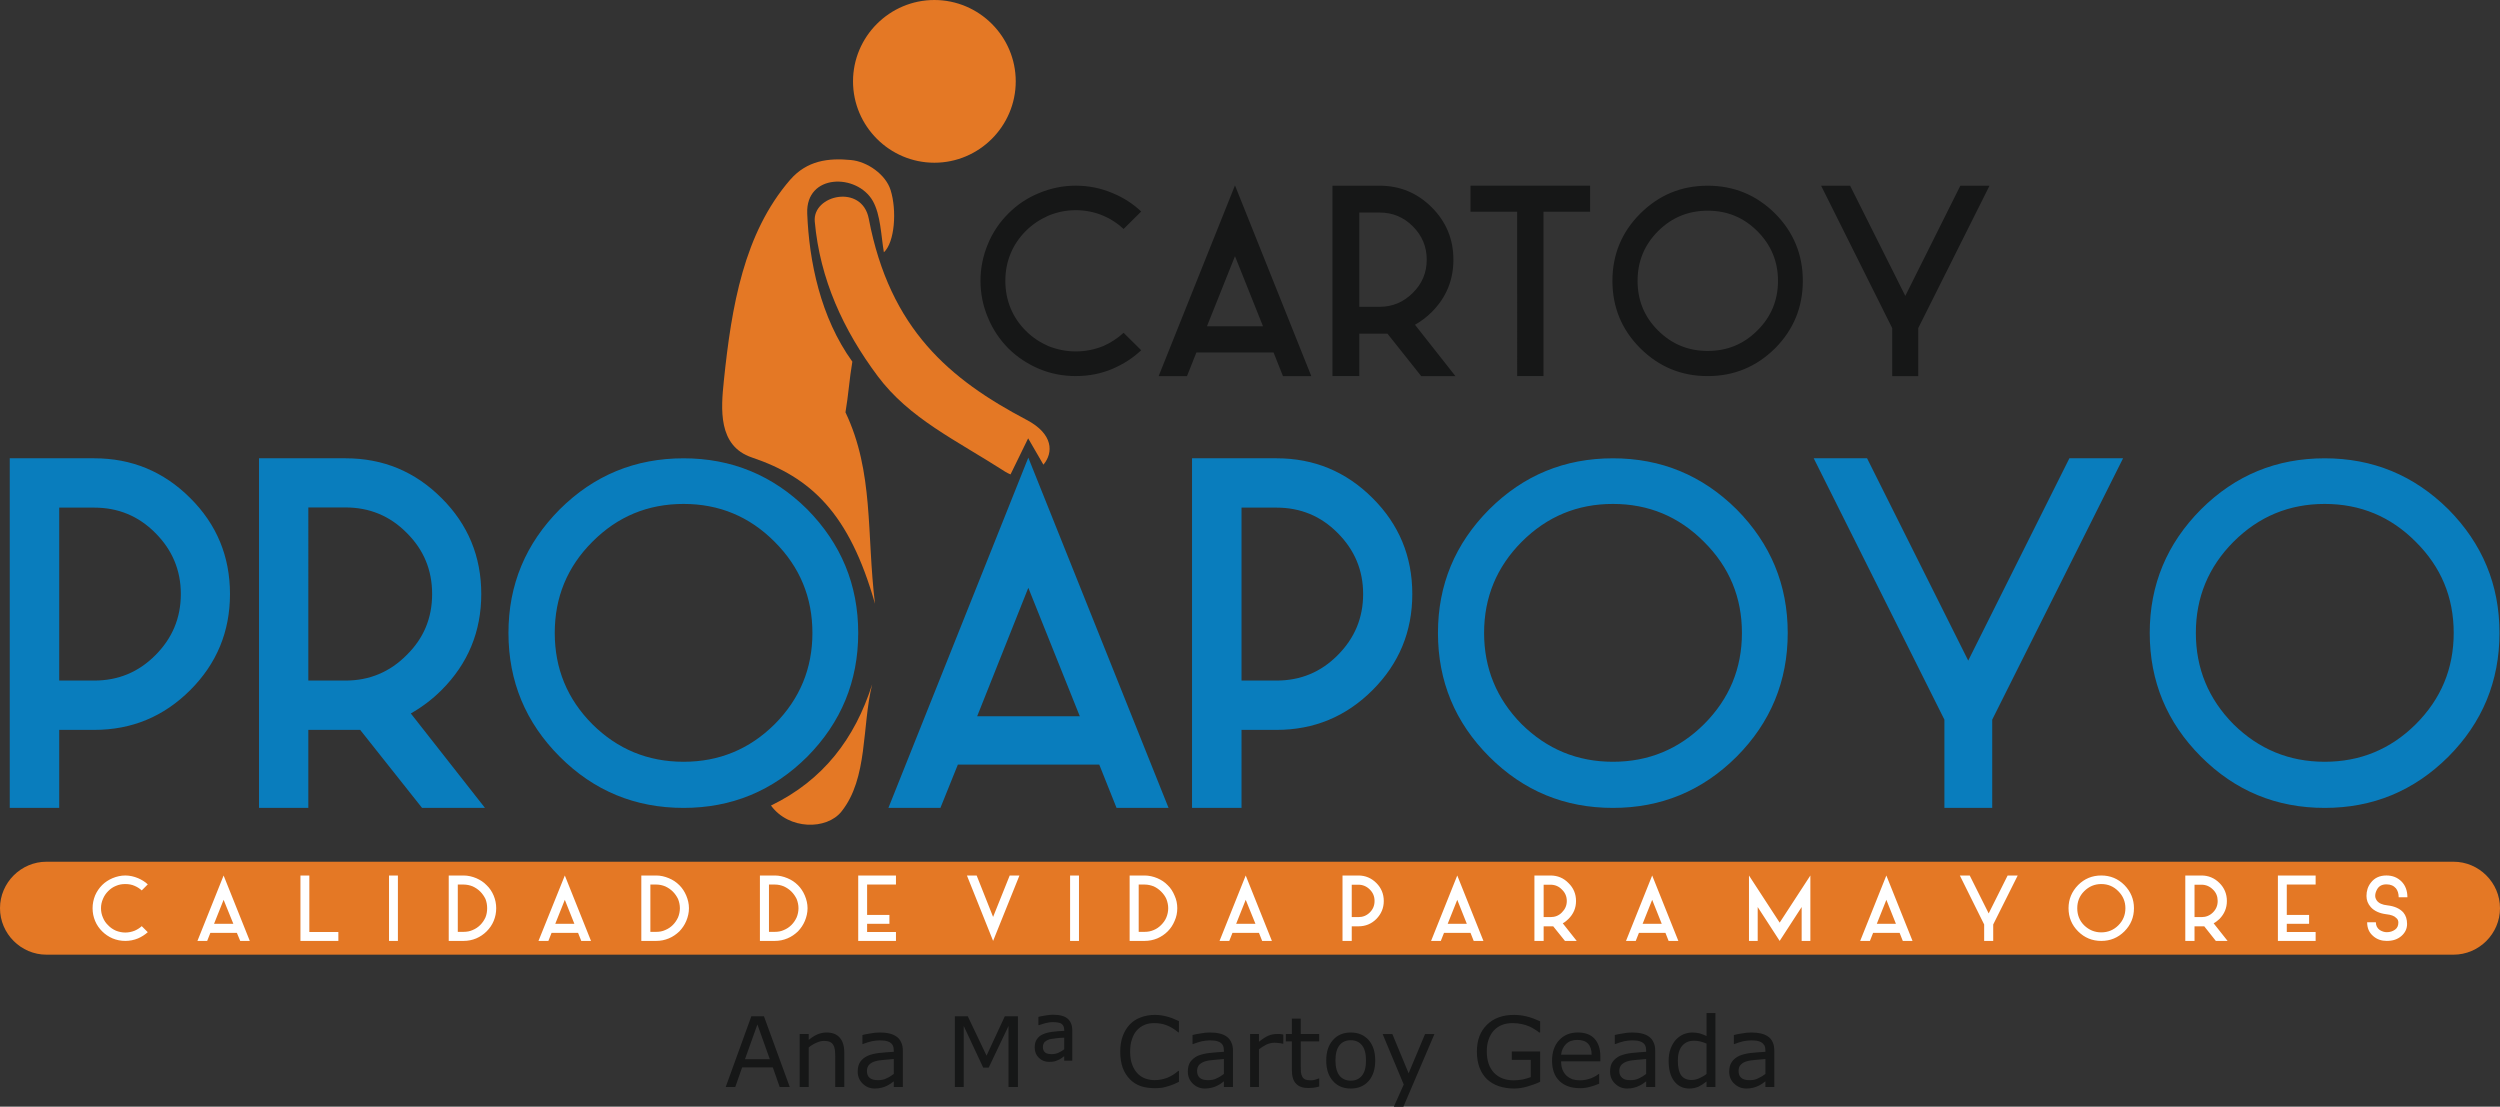 <?xml version="1.0" encoding="utf-8"?>
<!-- Generator: Adobe Illustrator 15.0.0, SVG Export Plug-In . SVG Version: 6.00 Build 0)  -->
<!DOCTYPE svg PUBLIC "-//W3C//DTD SVG 1.1//EN" "http://www.w3.org/Graphics/SVG/1.1/DTD/svg11.dtd">
<svg version="1.1" id="Layer_1" xmlns="http://www.w3.org/2000/svg" xmlns:xlink="http://www.w3.org/1999/xlink" x="0px" y="0px"
	 width="294.352px" height="130.298px" viewBox="0 0 294.352 130.298" enable-background="new 0 0 294.352 130.298"
	 xml:space="preserve">
<rect x="0" y="0" width="294.352" height="130.298" fill="#333333" stroke="none"/>
<g>
	<path fill-rule="evenodd" clip-rule="evenodd" fill="#E47825" d="M5.471,101.461h283.41c3.002,0,5.471,2.47,5.471,5.472l0,0
		c0,3.002-2.469,5.471-5.471,5.471H5.471c-3.002,0-5.471-2.469-5.471-5.471l0,0C0,103.931,2.469,101.461,5.471,101.461
		L5.471,101.461z"/>
	<path fill-rule="evenodd" clip-rule="evenodd" fill="#E47825" d="M110.014,19.159c5.274,0,9.58-4.306,9.58-9.58
		c0-5.273-4.306-9.579-9.58-9.579c-5.273,0-9.579,4.306-9.579,9.579C100.435,14.853,104.74,19.159,110.014,19.159L110.014,19.159z"
		/>
	<path fill-rule="evenodd" clip-rule="evenodd" fill="#E47825" d="M120.877,49.437c3.16,1.659,3.16,3.872,1.975,5.274l-1.797-3.101
		l-2.074,4.247c-0.197-0.079-0.395-0.178-0.592-0.296c-5.906-3.792-11.318-6.281-15.051-11.278
		c-4.068-5.451-6.794-11.417-7.407-18.191c-0.296-3.14,5.57-4.483,6.36-0.336C104.78,38.792,111.851,44.677,120.877,49.437
		L120.877,49.437z"/>
	<path fill-rule="evenodd" clip-rule="evenodd" fill="#E47825" d="M104.069,29.706c1.284-1.185,1.541-4.938,0.79-7.328
		c-0.573-1.837-2.745-3.358-4.661-3.536c-2.647-0.257-5.175,0.04-7.17,2.331c-5.431,6.281-6.893,14.853-7.802,23.662
		c-0.335,3.279-0.73,7.664,3.299,9.026c6.952,2.351,11.475,6.538,14.497,17.223c-1.007-8.295-0.119-15.485-3.476-22.536
		c0.355-2.074,0.454-3.891,0.81-5.965c-3.772-5.234-5.096-11.851-5.313-17.459c-0.178-4.701,5.866-4.721,7.723-1.462
		C103.693,25.301,103.733,27.731,104.069,29.706L104.069,29.706z"/>
	<path fill-rule="evenodd" clip-rule="evenodd" fill="#E47825" d="M102.686,80.584c-2.034,6.4-5.787,11.298-11.91,14.261
		c2.113,2.884,6.558,2.884,8.295,0.711C102.212,91.625,101.462,85.583,102.686,80.584L102.686,80.584z"/>
	<path fill="#161717" d="M132.293,26.96c-0.691-0.652-1.501-1.185-2.39-1.561c-1.027-0.434-2.113-0.652-3.239-0.652
		s-2.192,0.218-3.239,0.652c-0.988,0.435-1.876,1.027-2.647,1.797c-0.771,0.771-1.363,1.64-1.777,2.627
		c-0.435,1.047-0.632,2.114-0.632,3.239c0,1.126,0.197,2.212,0.632,3.259c0.415,0.987,1.007,1.856,1.777,2.626
		c0.771,0.771,1.659,1.363,2.647,1.798c1.046,0.415,2.113,0.632,3.239,0.632s2.212-0.217,3.239-0.632
		c0.889-0.395,1.679-0.909,2.39-1.561l2.074,2.054c-0.987,0.928-2.113,1.639-3.338,2.172c-1.383,0.593-2.844,0.869-4.365,0.869
		s-2.963-0.276-4.365-0.869c-1.343-0.573-2.528-1.363-3.575-2.39c-1.027-1.047-1.837-2.251-2.39-3.595
		c-0.592-1.383-0.889-2.844-0.889-4.365c0-1.521,0.296-2.962,0.889-4.365c0.553-1.343,1.363-2.528,2.39-3.555
		c1.047-1.047,2.232-1.837,3.575-2.39c1.402-0.592,2.844-0.889,4.365-0.889s2.982,0.296,4.365,0.889
		c1.244,0.514,2.351,1.225,3.338,2.153L132.293,26.96z M148.707,38.417l-3.299-8.256l-3.299,8.256H148.707z M149.95,41.498h-9.085
		l-1.106,2.785h-3.338l8.987-22.457l8.986,22.457h-3.338L149.95,41.498z M162.434,36.125c1.521,0,2.824-0.553,3.91-1.639
		c1.087-1.067,1.64-2.371,1.64-3.911s-0.553-2.844-1.64-3.93c-1.086-1.086-2.39-1.62-3.91-1.62h-2.39v11.1H162.434z M167.332,44.282
		l-3.971-4.997h-3.317v4.997h-3.16V21.865h5.55c2.39,0,4.443,0.849,6.143,2.548c1.698,1.699,2.548,3.753,2.548,6.162
		c0,2.41-0.85,4.464-2.548,6.163c-0.593,0.593-1.244,1.086-1.975,1.501l4.76,6.044H167.332z M187.222,24.926h-5.491v19.356h-3.101
		V24.926h-5.491v-3.062h14.083V24.926z M201.067,24.808c-2.272,0-4.228,0.79-5.847,2.41c-1.62,1.62-2.41,3.575-2.41,5.846
		c0,2.291,0.79,4.247,2.41,5.847c1.619,1.619,3.574,2.409,5.847,2.409c2.291,0,4.226-0.79,5.846-2.409
		c1.62-1.6,2.43-3.556,2.43-5.847c0-2.271-0.81-4.227-2.43-5.846S203.358,24.808,201.067,24.808L201.067,24.808z M201.067,44.282
		c-3.102,0-5.729-1.086-7.94-3.278c-2.192-2.192-3.279-4.839-3.279-7.94c0-3.081,1.087-5.728,3.279-7.92
		c2.212-2.192,4.839-3.279,7.94-3.279c3.081,0,5.728,1.086,7.939,3.279c2.173,2.192,3.259,4.839,3.259,7.92
		c0,3.101-1.086,5.748-3.259,7.94C206.795,43.196,204.148,44.282,201.067,44.282L201.067,44.282z M234.249,21.865l-8.395,16.769
		v5.649h-3.062v-5.649l-8.374-16.769h3.416l6.499,12.977l6.479-12.977H234.249z"/>
	<path fill="#097DBD" d="M6.972,80.13H11.1c2.805,0,5.214-0.987,7.189-2.982c1.995-1.994,3.002-4.385,3.002-7.209
		c0-2.805-1.007-5.194-3.002-7.189c-1.975-1.995-4.385-2.982-7.189-2.982H6.972V80.13z M6.972,95.122H1.146V53.96H11.1
		c4.405,0,8.177,1.56,11.298,4.681c3.121,3.101,4.681,6.874,4.681,11.298c0,4.425-1.56,8.197-4.681,11.317
		c-3.121,3.121-6.893,4.681-11.298,4.681H6.972V95.122z M40.688,80.13c2.805,0,5.214-1.007,7.189-3.002
		c2.014-1.975,3.002-4.365,3.002-7.189s-0.988-5.214-3.002-7.209c-1.976-1.995-4.385-2.982-7.189-2.982h-4.385V80.13H40.688z
		 M49.694,95.122l-7.288-9.185h-6.103v9.185h-5.807V53.96h10.191c4.424,0,8.177,1.56,11.297,4.681
		c3.121,3.101,4.681,6.874,4.681,11.298c0,4.425-1.561,8.197-4.681,11.317c-1.086,1.086-2.291,1.995-3.614,2.746l8.73,11.119H49.694
		z M80.486,59.333c-4.207,0-7.782,1.481-10.745,4.464c-2.962,2.963-4.424,6.538-4.424,10.725c0,4.188,1.462,7.763,4.424,10.745
		c2.963,2.942,6.538,4.424,10.745,4.424c4.188,0,7.762-1.481,10.725-4.424c2.962-2.982,4.444-6.558,4.444-10.745
		c0-4.187-1.481-7.762-4.444-10.725C88.248,60.814,84.673,59.333,80.486,59.333L80.486,59.333z M80.486,95.122
		c-5.688,0-10.547-1.995-14.576-6.024c-4.029-4.028-6.044-8.888-6.044-14.576c0-5.668,2.015-10.507,6.044-14.556
		c4.029-4.01,8.888-6.004,14.576-6.004c5.649,0,10.508,1.995,14.557,6.004c3.99,4.049,6.004,8.888,6.004,14.556
		c0,5.688-2.015,10.548-6.004,14.576C90.994,93.126,86.135,95.122,80.486,95.122L80.486,95.122z M127.138,84.337l-6.063-15.129
		l-6.024,15.129H127.138z M129.429,90.026h-16.65l-2.054,5.096h-6.123l16.472-41.24l16.512,41.24h-6.123L129.429,90.026z
		 M146.178,80.13h4.128c2.805,0,5.214-0.987,7.188-2.982c1.995-1.994,3.003-4.385,3.003-7.209c0-2.805-1.008-5.194-3.003-7.189
		c-1.975-1.995-4.384-2.982-7.188-2.982h-4.128V80.13z M146.178,95.122h-5.827V53.96h9.955c4.404,0,8.177,1.56,11.297,4.681
		c3.121,3.101,4.682,6.874,4.682,11.298c0,4.425-1.561,8.197-4.682,11.317c-3.12,3.121-6.893,4.681-11.297,4.681h-4.128V95.122z
		 M189.907,59.333c-4.187,0-7.762,1.481-10.744,4.464c-2.943,2.963-4.425,6.538-4.425,10.725c0,4.188,1.481,7.763,4.425,10.745
		c2.982,2.942,6.558,4.424,10.744,4.424c4.188,0,7.763-1.481,10.726-4.424c2.981-2.982,4.463-6.558,4.463-10.745
		c0-4.187-1.481-7.762-4.463-10.725C197.67,60.814,194.095,59.333,189.907,59.333L189.907,59.333z M189.907,95.122
		c-5.688,0-10.527-1.995-14.557-6.024c-4.029-4.028-6.044-8.888-6.044-14.576c0-5.668,2.015-10.507,6.044-14.556
		c4.029-4.01,8.869-6.004,14.557-6.004c5.669,0,10.508,1.995,14.557,6.004c4.01,4.049,6.024,8.888,6.024,14.556
		c0,5.688-2.015,10.548-6.024,14.576C200.415,93.126,195.576,95.122,189.907,95.122L189.907,95.122z M249.971,53.96l-15.406,30.772
		v10.389h-5.629V84.733L213.549,53.96h6.281l11.91,23.819l11.91-23.819H249.971z M273.712,59.333c-4.188,0-7.763,1.481-10.745,4.464
		c-2.943,2.963-4.425,6.538-4.425,10.725c0,4.188,1.481,7.763,4.425,10.745c2.982,2.942,6.558,4.424,10.745,4.424
		s7.763-1.481,10.725-4.424c2.982-2.982,4.464-6.558,4.464-10.745c0-4.187-1.481-7.762-4.464-10.725
		C281.475,60.814,277.899,59.333,273.712,59.333L273.712,59.333z M273.712,95.122c-5.688,0-10.527-1.995-14.558-6.024
		c-4.028-4.028-6.043-8.888-6.043-14.576c0-5.668,2.015-10.507,6.043-14.556c4.03-4.01,8.869-6.004,14.558-6.004
		c5.669,0,10.507,1.995,14.557,6.004c4.009,4.049,6.023,8.888,6.023,14.556c0,5.688-2.015,10.548-6.023,14.576
		C284.219,93.126,279.381,95.122,273.712,95.122L273.712,95.122z"/>
	<path fill="#FFFFFF" d="M16.689,104.839c-0.237-0.217-0.513-0.396-0.829-0.533c-0.355-0.158-0.711-0.217-1.106-0.217
		s-0.75,0.059-1.106,0.217c-0.355,0.138-0.652,0.355-0.908,0.612c-0.277,0.276-0.474,0.573-0.612,0.908
		c-0.158,0.356-0.237,0.73-0.237,1.106c0,0.395,0.079,0.771,0.237,1.126c0.138,0.336,0.335,0.632,0.612,0.889
		c0.256,0.276,0.553,0.474,0.908,0.632c0.355,0.138,0.711,0.218,1.106,0.218s0.751-0.08,1.106-0.218
		c0.316-0.139,0.592-0.315,0.829-0.533l0.711,0.711c-0.336,0.296-0.731,0.553-1.146,0.73c-0.474,0.198-0.988,0.297-1.501,0.297
		c-0.513,0-1.027-0.099-1.501-0.297c-0.454-0.197-0.869-0.474-1.224-0.829c-0.356-0.355-0.632-0.751-0.83-1.225
		c-0.197-0.475-0.296-0.968-0.296-1.501c0-0.514,0.099-1.008,0.296-1.501c0.198-0.454,0.474-0.869,0.83-1.225
		c0.355-0.356,0.77-0.612,1.224-0.81c0.474-0.197,0.988-0.316,1.501-0.316c0.514,0,1.027,0.119,1.501,0.316
		c0.415,0.177,0.81,0.414,1.146,0.73L16.689,104.839z M27.474,108.77l-1.146-2.825l-1.126,2.825H27.474z M27.889,109.836h-3.121
		l-0.375,0.948h-1.146l3.081-7.703l3.082,7.703h-1.126L27.889,109.836z M39.838,110.785h-4.463v-7.703h1.047v6.655h3.417V110.785z
		 M46.85,110.785h-1.047v-7.703h1.047V110.785z M53.901,109.717h0.671c0.375,0,0.751-0.059,1.086-0.217
		c0.336-0.138,0.632-0.336,0.889-0.593c0.257-0.257,0.455-0.553,0.612-0.889c0.138-0.335,0.198-0.711,0.198-1.086
		c0-0.376-0.06-0.73-0.198-1.087c-0.158-0.315-0.355-0.612-0.612-0.868c-0.256-0.257-0.553-0.455-0.889-0.613
		c-0.335-0.138-0.711-0.217-1.086-0.217h-0.671V109.717z M52.834,110.785v-7.703h1.738c0.533,0,1.027,0.119,1.501,0.316
		c0.454,0.197,0.869,0.453,1.224,0.829c0.355,0.336,0.632,0.751,0.83,1.225c0.197,0.474,0.296,0.968,0.296,1.481
		c0,0.533-0.099,1.026-0.296,1.501c-0.198,0.474-0.475,0.869-0.83,1.225s-0.77,0.632-1.224,0.829
		c-0.474,0.198-0.968,0.297-1.501,0.297H52.834z M67.628,108.77l-1.126-2.825l-1.125,2.825H67.628z M68.063,109.836h-3.121
		l-0.375,0.948h-1.165l3.101-7.703l3.082,7.703h-1.146L68.063,109.836z M76.575,109.717h0.691c0.375,0,0.73-0.059,1.066-0.217
		c0.336-0.138,0.632-0.336,0.889-0.593c0.256-0.257,0.454-0.553,0.612-0.889c0.139-0.335,0.217-0.711,0.217-1.086
		c0-0.376-0.079-0.73-0.217-1.087c-0.158-0.315-0.355-0.612-0.612-0.868c-0.257-0.257-0.553-0.455-0.889-0.613
		c-0.336-0.138-0.691-0.217-1.066-0.217h-0.691V109.717z M75.509,110.785v-7.703h1.758c0.514,0,1.007,0.119,1.481,0.316
		s0.869,0.453,1.244,0.829c0.336,0.336,0.612,0.751,0.81,1.225c0.198,0.474,0.316,0.968,0.316,1.481
		c0,0.533-0.119,1.026-0.316,1.501c-0.197,0.474-0.474,0.869-0.81,1.225c-0.375,0.355-0.77,0.632-1.244,0.829
		c-0.474,0.198-0.968,0.297-1.481,0.297H75.509z M90.539,109.717h0.691c0.375,0,0.731-0.059,1.066-0.217
		c0.336-0.138,0.632-0.336,0.889-0.593s0.454-0.553,0.612-0.889c0.138-0.335,0.217-0.711,0.217-1.086
		c0-0.376-0.079-0.73-0.217-1.087c-0.158-0.315-0.355-0.612-0.612-0.868c-0.257-0.257-0.553-0.455-0.889-0.613
		c-0.335-0.138-0.691-0.217-1.066-0.217h-0.691V109.717z M89.473,110.785v-7.703h1.757c0.514,0,1.007,0.119,1.481,0.316
		s0.869,0.453,1.245,0.829c0.335,0.336,0.612,0.751,0.81,1.225c0.197,0.474,0.316,0.968,0.316,1.481
		c0,0.533-0.119,1.026-0.316,1.501c-0.198,0.474-0.474,0.869-0.81,1.225c-0.375,0.355-0.771,0.632-1.245,0.829
		c-0.474,0.198-0.968,0.297-1.481,0.297H89.473z M102.094,104.148v3.575h2.627v1.047h-2.627v0.967h3.397v1.048h-4.444v-7.703h4.444
		v1.066H102.094z M113.846,103.082h1.146l1.936,4.878l1.956-4.878h1.146l-3.101,7.703L113.846,103.082z M127.04,110.785h-1.047
		v-7.703h1.047V110.785z M134.071,109.717h0.691c0.375,0,0.73-0.059,1.086-0.217c0.335-0.138,0.612-0.336,0.869-0.593
		c0.256-0.257,0.474-0.553,0.612-0.889c0.139-0.335,0.217-0.711,0.217-1.086c0-0.376-0.079-0.73-0.217-1.087
		c-0.138-0.315-0.355-0.612-0.612-0.868c-0.257-0.257-0.534-0.455-0.869-0.613c-0.356-0.138-0.711-0.217-1.086-0.217h-0.691V109.717
		z M133.004,110.785v-7.703h1.758c0.514,0,1.027,0.119,1.501,0.316c0.455,0.197,0.869,0.453,1.225,0.829
		c0.355,0.336,0.612,0.751,0.81,1.225c0.217,0.474,0.316,0.968,0.316,1.481c0,0.533-0.099,1.026-0.316,1.501
		c-0.198,0.474-0.455,0.869-0.81,1.225s-0.77,0.632-1.225,0.829c-0.474,0.198-0.987,0.297-1.501,0.297H133.004z M147.817,108.77
		l-1.145-2.825l-1.126,2.825H147.817z M148.232,109.836h-3.121l-0.375,0.948h-1.146l3.082-7.703l3.081,7.703h-1.146L148.232,109.836
		z M159.155,107.98h0.79c0.514,0,0.968-0.178,1.343-0.554c0.375-0.375,0.553-0.81,0.553-1.343s-0.178-0.968-0.553-1.343
		c-0.375-0.376-0.829-0.573-1.343-0.573h-0.79V107.98z M159.155,110.785h-1.087v-7.703h1.877c0.81,0,1.521,0.296,2.113,0.889
		c0.572,0.572,0.869,1.283,0.869,2.113s-0.297,1.521-0.869,2.113c-0.593,0.593-1.304,0.869-2.113,0.869h-0.79V110.785z
		 M172.704,108.77l-1.125-2.825l-1.127,2.825H172.704z M173.139,109.836h-3.121l-0.375,0.948h-1.146l3.082-7.703l3.081,7.703h-1.146
		L173.139,109.836z M182.56,107.98c0.533,0,0.988-0.178,1.344-0.554c0.375-0.375,0.572-0.81,0.572-1.343s-0.197-0.987-0.572-1.343
		c-0.355-0.376-0.811-0.573-1.344-0.573h-0.81v3.813H182.56z M184.259,110.785l-1.383-1.719h-1.126v1.719h-1.086v-7.703h1.896
		c0.83,0,1.541,0.296,2.113,0.889c0.593,0.572,0.89,1.283,0.89,2.113s-0.297,1.521-0.89,2.113c-0.197,0.198-0.414,0.376-0.671,0.514
		l1.64,2.074H184.259z M195.655,108.77l-1.126-2.825l-1.126,2.825H195.655z M196.09,109.836h-3.121l-0.375,0.948h-1.146l3.081-7.703
		l3.081,7.703h-1.146L196.09,109.836z M209.54,110.785l-2.587-3.99v3.99h-1.027v-7.703l3.614,5.55l3.614-5.55v7.703h-1.026v-3.99
		L209.54,110.785z M223.228,108.77l-1.126-2.825l-1.125,2.825H223.228z M223.662,109.836h-3.121l-0.375,0.948h-1.146l3.081-7.703
		l3.081,7.703h-1.145L223.662,109.836z M237.567,103.082l-2.884,5.767v1.937h-1.066v-1.937l-2.864-5.767h1.165l2.231,4.463
		l2.232-4.463H237.567z M247.402,104.089c-0.77,0-1.441,0.275-2.014,0.849c-0.553,0.554-0.81,1.225-0.81,1.995
		c0,0.79,0.257,1.462,0.81,2.015c0.572,0.553,1.244,0.83,2.014,0.83c0.79,0,1.462-0.277,2.016-0.83
		c0.553-0.553,0.829-1.225,0.829-2.015c0-0.771-0.276-1.441-0.829-1.995C248.864,104.365,248.192,104.089,247.402,104.089
		L247.402,104.089z M247.402,110.785c-1.065,0-1.975-0.376-2.725-1.126c-0.751-0.751-1.126-1.659-1.126-2.726
		c0-1.047,0.375-1.955,1.126-2.726c0.75-0.751,1.659-1.126,2.725-1.126c1.067,0,1.976,0.375,2.727,1.126
		c0.75,0.771,1.126,1.679,1.126,2.726c0,1.066-0.376,1.975-1.126,2.726C249.378,110.409,248.47,110.785,247.402,110.785
		L247.402,110.785z M259.214,107.98c0.514,0,0.969-0.178,1.344-0.554c0.375-0.375,0.553-0.81,0.553-1.343s-0.178-0.987-0.553-1.343
		c-0.375-0.376-0.83-0.573-1.344-0.573h-0.829v3.813H259.214z M260.894,110.785l-1.363-1.719h-1.146v1.719h-1.086v-7.703h1.915
		c0.81,0,1.521,0.296,2.113,0.889c0.573,0.572,0.869,1.283,0.869,2.113s-0.296,1.521-0.869,2.113
		c-0.217,0.198-0.434,0.376-0.691,0.514l1.641,2.074H260.894z M269.248,104.148v3.575h2.627v1.047h-2.627v0.967h3.397v1.048h-4.444
		v-7.703h4.444v1.066H269.248z M281.02,110.785c-0.612,0-1.146-0.178-1.58-0.554c-0.494-0.414-0.73-0.947-0.73-1.639h1.026
		c0,0.395,0.158,0.691,0.455,0.908c0.256,0.158,0.533,0.257,0.829,0.257c0.375,0,0.691-0.099,0.968-0.296
		c0.257-0.178,0.396-0.455,0.396-0.83c0-0.236-0.079-0.415-0.258-0.553c-0.217-0.237-0.611-0.375-1.165-0.435
		c-0.79-0.1-1.402-0.375-1.817-0.83c-0.354-0.395-0.513-0.829-0.513-1.322c0-0.593,0.158-1.106,0.513-1.561
		c0.436-0.573,1.048-0.85,1.838-0.85c0.711,0,1.304,0.237,1.777,0.711c0.454,0.454,0.691,1.087,0.691,1.856h-1.027
		c0-0.435-0.118-0.79-0.316-1.046c-0.276-0.316-0.631-0.475-1.125-0.475c-0.554,0-0.929,0.217-1.146,0.672
		c-0.118,0.236-0.178,0.453-0.178,0.691c0,0.197,0.079,0.375,0.197,0.552c0.238,0.316,0.652,0.494,1.226,0.554
		c0.868,0.099,1.501,0.396,1.896,0.849c0.296,0.356,0.434,0.811,0.434,1.344c0,0.553-0.217,1.027-0.672,1.422
		C282.284,110.607,281.711,110.785,281.02,110.785L281.02,110.785z"/>
	<path fill="#161717" d="M92.988,127.988h-1.185l-0.81-2.312h-3.614l-0.81,2.312h-1.125l3.021-8.335h1.481L92.988,127.988z
		 M90.638,124.709l-1.461-4.089l-1.462,4.089H90.638z M99.408,127.988h-1.066v-3.556c0-0.296-0.02-0.553-0.04-0.81
		c-0.04-0.257-0.099-0.454-0.198-0.593c-0.079-0.158-0.217-0.276-0.395-0.355s-0.395-0.118-0.691-0.118
		c-0.276,0-0.593,0.079-0.889,0.217c-0.316,0.139-0.632,0.316-0.909,0.554v4.661h-1.066v-6.241h1.066v0.691
		c0.336-0.277,0.672-0.494,1.027-0.652c0.335-0.138,0.711-0.218,1.066-0.218c0.691,0,1.205,0.198,1.561,0.612
		c0.355,0.396,0.533,0.988,0.533,1.759V127.988z M106.301,127.988h-1.067v-0.672c-0.099,0.06-0.217,0.158-0.375,0.277
		c-0.158,0.099-0.316,0.197-0.454,0.256c-0.178,0.099-0.375,0.158-0.613,0.218c-0.217,0.059-0.494,0.099-0.79,0.099
		c-0.573,0-1.047-0.197-1.422-0.572c-0.395-0.376-0.592-0.85-0.592-1.423c0-0.474,0.099-0.868,0.296-1.146
		c0.197-0.296,0.494-0.533,0.869-0.711c0.375-0.158,0.83-0.276,1.363-0.336c0.533-0.059,1.106-0.099,1.718-0.138v-0.158
		c0-0.237-0.039-0.435-0.118-0.593s-0.198-0.276-0.355-0.375c-0.158-0.079-0.336-0.139-0.553-0.178
		c-0.198-0.02-0.416-0.04-0.652-0.04c-0.277,0-0.573,0.04-0.909,0.099c-0.355,0.079-0.691,0.198-1.066,0.336h-0.04v-1.066
		c0.198-0.059,0.494-0.118,0.889-0.178c0.375-0.079,0.77-0.119,1.146-0.119c0.435,0,0.83,0.04,1.146,0.119
		c0.336,0.079,0.612,0.197,0.849,0.375c0.237,0.158,0.415,0.396,0.534,0.672c0.138,0.257,0.197,0.612,0.197,1.007V127.988z
		 M105.234,126.447v-1.758c-0.316,0.021-0.691,0.06-1.125,0.099c-0.435,0.04-0.771,0.079-1.027,0.158
		c-0.296,0.079-0.553,0.217-0.73,0.396c-0.178,0.178-0.276,0.435-0.276,0.751c0,0.374,0.099,0.631,0.316,0.81
		c0.217,0.197,0.553,0.276,0.987,0.276c0.375,0,0.711-0.06,1.007-0.218C104.701,126.823,104.978,126.644,105.234,126.447
		L105.234,126.447z M119.85,127.988h-1.106v-7.189l-2.331,4.898h-0.652l-2.291-4.898v7.189h-1.047v-8.335h1.521l2.212,4.642
		l2.153-4.642h1.541V127.988z M126.25,124.887h-0.948v-0.534c-0.099,0.079-0.197,0.158-0.296,0.218
		c-0.079,0.079-0.218,0.139-0.375,0.217c-0.178,0.079-0.336,0.139-0.474,0.178c-0.158,0.04-0.375,0.06-0.632,0.06
		c-0.494,0-0.889-0.158-1.225-0.493c-0.316-0.316-0.474-0.711-0.474-1.205c0-0.396,0.079-0.711,0.257-0.968
		c0.178-0.257,0.395-0.454,0.691-0.573c0.296-0.138,0.652-0.237,1.106-0.296c0.435-0.06,0.928-0.1,1.422-0.119v-0.099
		c0-0.197-0.039-0.354-0.099-0.474s-0.158-0.218-0.276-0.296c-0.139-0.06-0.277-0.1-0.435-0.119
		c-0.178-0.02-0.336-0.039-0.514-0.039c-0.316,0-0.632,0.059-0.948,0.138c-0.316,0.099-0.534,0.158-0.691,0.218h-0.079v-0.968
		c0.178-0.06,0.435-0.099,0.771-0.158c0.355-0.06,0.671-0.099,0.948-0.099c0.81,0,1.383,0.158,1.738,0.474
		c0.355,0.316,0.533,0.771,0.533,1.363V124.887z M125.301,123.543v-1.363c-0.257,0-0.553,0.021-0.889,0.06
		c-0.355,0.039-0.612,0.08-0.83,0.119c-0.237,0.079-0.415,0.178-0.573,0.315c-0.138,0.158-0.217,0.355-0.217,0.593
		c0,0.296,0.079,0.493,0.257,0.652c0.178,0.138,0.435,0.197,0.79,0.197c0.296,0,0.573-0.06,0.81-0.178
		C124.906,123.821,125.124,123.682,125.301,123.543L125.301,123.543z M138.811,127.375c-0.197,0.099-0.395,0.178-0.553,0.257
		c-0.178,0.079-0.395,0.158-0.652,0.237c-0.237,0.078-0.474,0.138-0.75,0.197c-0.257,0.039-0.553,0.059-0.869,0.059
		c-0.612,0-1.165-0.079-1.659-0.236c-0.494-0.178-0.928-0.436-1.284-0.81c-0.355-0.356-0.652-0.811-0.85-1.344
		c-0.197-0.553-0.296-1.185-0.296-1.915c0-0.672,0.099-1.304,0.296-1.838c0.198-0.533,0.474-0.987,0.83-1.362
		c0.355-0.375,0.79-0.652,1.283-0.83c0.514-0.197,1.067-0.296,1.679-0.296c0.454,0,0.889,0.06,1.343,0.178
		c0.435,0.099,0.929,0.296,1.481,0.554v1.322h-0.079c-0.454-0.375-0.908-0.651-1.363-0.829c-0.454-0.178-0.948-0.257-1.461-0.257
		c-0.415,0-0.79,0.06-1.126,0.197c-0.336,0.139-0.651,0.356-0.908,0.632c-0.257,0.276-0.454,0.633-0.593,1.067
		c-0.158,0.414-0.217,0.908-0.217,1.481c0,0.572,0.079,1.086,0.237,1.501c0.158,0.414,0.355,0.751,0.613,1.026
		c0.257,0.276,0.553,0.475,0.909,0.613c0.355,0.118,0.71,0.197,1.106,0.197c0.533,0,1.027-0.099,1.501-0.276
		c0.454-0.179,0.889-0.455,1.303-0.81h0.079V127.375z M145.171,127.988h-1.067v-0.672c-0.079,0.06-0.217,0.158-0.375,0.277
		c-0.158,0.099-0.296,0.197-0.455,0.256c-0.178,0.099-0.375,0.158-0.612,0.218c-0.217,0.059-0.494,0.099-0.79,0.099
		c-0.553,0-1.047-0.197-1.422-0.572c-0.395-0.376-0.593-0.85-0.593-1.423c0-0.474,0.099-0.868,0.296-1.146
		c0.217-0.296,0.494-0.533,0.869-0.711c0.395-0.158,0.849-0.276,1.382-0.336c0.534-0.059,1.086-0.099,1.699-0.138v-0.158
		c0-0.237-0.04-0.435-0.119-0.593s-0.197-0.276-0.355-0.375c-0.158-0.079-0.336-0.139-0.533-0.178
		c-0.217-0.02-0.435-0.04-0.671-0.04c-0.257,0-0.573,0.04-0.909,0.099c-0.335,0.079-0.691,0.198-1.047,0.336h-0.059v-1.066
		c0.197-0.059,0.494-0.118,0.889-0.178c0.395-0.079,0.77-0.119,1.146-0.119c0.435,0,0.83,0.04,1.146,0.119
		c0.336,0.079,0.612,0.197,0.85,0.375c0.237,0.158,0.415,0.396,0.533,0.672c0.138,0.257,0.198,0.612,0.198,1.007V127.988z
		 M144.104,126.447v-1.758c-0.316,0.021-0.691,0.06-1.125,0.099c-0.435,0.04-0.771,0.079-1.027,0.158
		c-0.296,0.079-0.534,0.217-0.731,0.396c-0.178,0.178-0.276,0.435-0.276,0.751c0,0.374,0.118,0.631,0.316,0.81
		c0.217,0.197,0.553,0.276,0.988,0.276c0.375,0,0.711-0.06,1.007-0.218C143.571,126.823,143.848,126.644,144.104,126.447
		L144.104,126.447z M151.097,122.892h-0.06c-0.157-0.04-0.316-0.079-0.454-0.079c-0.158-0.02-0.336-0.04-0.534-0.04
		c-0.315,0-0.631,0.079-0.947,0.218c-0.296,0.158-0.593,0.336-0.869,0.553v4.444h-1.046v-6.241h1.046v0.908
		c0.414-0.335,0.79-0.573,1.105-0.711c0.316-0.138,0.652-0.197,0.988-0.197c0.178,0,0.315,0,0.395,0
		c0.079,0.02,0.198,0.039,0.376,0.06V122.892z M155.323,127.928c-0.198,0.06-0.415,0.099-0.651,0.139
		c-0.237,0.02-0.436,0.039-0.612,0.039c-0.652,0-1.127-0.158-1.462-0.513c-0.336-0.337-0.494-0.89-0.494-1.641v-3.337h-0.711v-0.869
		h0.711v-1.817h1.047v1.817h2.173v0.869h-2.173v2.863c0,0.316,0.021,0.573,0.021,0.771c0.02,0.178,0.078,0.355,0.157,0.514
		s0.197,0.257,0.336,0.336c0.158,0.059,0.375,0.099,0.671,0.099c0.158,0,0.337-0.02,0.534-0.079c0.178-0.06,0.315-0.099,0.395-0.138
		h0.06V127.928z M161.92,124.867c0,1.008-0.257,1.817-0.771,2.41c-0.533,0.593-1.224,0.889-2.112,0.889
		c-0.87,0-1.581-0.296-2.094-0.889c-0.534-0.593-0.79-1.402-0.79-2.41c0-1.026,0.256-1.817,0.79-2.409
		c0.513-0.593,1.224-0.89,2.094-0.89c0.889,0,1.579,0.297,2.112,0.89C161.663,123.049,161.92,123.84,161.92,124.867L161.92,124.867z
		 M160.834,124.867c0-0.81-0.158-1.402-0.475-1.797c-0.315-0.396-0.75-0.593-1.322-0.593c-0.554,0-1.008,0.197-1.324,0.593
		c-0.316,0.395-0.474,0.987-0.474,1.797c0,0.771,0.157,1.363,0.474,1.777c0.316,0.396,0.771,0.593,1.324,0.593
		c0.572,0,1.007-0.197,1.322-0.593C160.676,126.25,160.834,125.657,160.834,124.867L160.834,124.867z M168.893,121.747l-3.654,8.552
		h-1.126l1.165-2.606l-2.488-5.945h1.146l1.916,4.621l1.936-4.621H168.893z M181.336,127.375c-0.455,0.218-0.968,0.395-1.501,0.553
		c-0.534,0.158-1.067,0.237-1.561,0.237c-0.652,0-1.245-0.099-1.798-0.276c-0.533-0.178-0.987-0.455-1.383-0.81
		c-0.375-0.356-0.672-0.811-0.889-1.363c-0.197-0.533-0.315-1.165-0.315-1.896c0-1.344,0.395-2.391,1.185-3.161
		c0.771-0.771,1.837-1.165,3.2-1.165c0.474,0,0.968,0.06,1.461,0.178c0.494,0.118,1.027,0.315,1.601,0.573v1.322h-0.119
		c-0.099-0.099-0.276-0.217-0.494-0.354c-0.217-0.139-0.435-0.257-0.651-0.355c-0.257-0.119-0.553-0.198-0.869-0.277
		c-0.336-0.078-0.711-0.118-1.126-0.118c-0.928,0-1.659,0.296-2.212,0.889c-0.533,0.612-0.81,1.422-0.81,2.43
		c0,1.086,0.276,1.916,0.849,2.528c0.573,0.593,1.344,0.889,2.312,0.889c0.355,0,0.711-0.04,1.066-0.099
		c0.355-0.079,0.672-0.178,0.948-0.276v-2.035h-2.232V123.8h3.339V127.375z M188.426,124.965h-4.621
		c0,0.396,0.059,0.731,0.177,1.008c0.119,0.276,0.277,0.514,0.475,0.691s0.435,0.316,0.691,0.415
		c0.276,0.078,0.553,0.118,0.889,0.118c0.415,0,0.85-0.079,1.284-0.237c0.435-0.178,0.73-0.355,0.908-0.514h0.06v1.146
		c-0.355,0.157-0.712,0.276-1.086,0.375c-0.356,0.099-0.751,0.157-1.166,0.157c-1.026,0-1.837-0.276-2.43-0.849
		c-0.572-0.554-0.868-1.344-0.868-2.39c0-1.008,0.276-1.817,0.849-2.43c0.554-0.593,1.284-0.89,2.192-0.89
		c0.85,0,1.501,0.238,1.955,0.731c0.455,0.494,0.691,1.185,0.691,2.094V124.965z M187.399,124.175c0-0.553-0.139-0.987-0.415-1.283
		c-0.276-0.297-0.691-0.454-1.264-0.454c-0.554,0-1.008,0.157-1.344,0.493s-0.514,0.751-0.572,1.244H187.399z M194.885,127.988
		h-1.066v-0.672c-0.079,0.06-0.218,0.158-0.376,0.277c-0.157,0.099-0.296,0.197-0.453,0.256c-0.179,0.099-0.376,0.158-0.612,0.218
		c-0.218,0.059-0.475,0.099-0.79,0.099c-0.554,0-1.028-0.197-1.423-0.572c-0.396-0.376-0.593-0.85-0.593-1.423
		c0-0.474,0.099-0.868,0.296-1.146c0.218-0.296,0.494-0.533,0.87-0.711c0.395-0.158,0.85-0.276,1.382-0.336
		c0.533-0.059,1.106-0.099,1.699-0.138v-0.158c0-0.237-0.039-0.435-0.118-0.593c-0.08-0.158-0.198-0.276-0.356-0.375
		c-0.157-0.079-0.335-0.139-0.533-0.178c-0.217-0.02-0.434-0.04-0.651-0.04c-0.276,0-0.593,0.04-0.929,0.099
		c-0.335,0.079-0.691,0.198-1.047,0.336h-0.059v-1.066c0.197-0.059,0.493-0.118,0.889-0.178c0.395-0.079,0.771-0.119,1.146-0.119
		c0.435,0,0.83,0.04,1.146,0.119c0.335,0.079,0.612,0.197,0.849,0.375c0.237,0.158,0.416,0.396,0.534,0.672
		c0.138,0.257,0.197,0.612,0.197,1.007V127.988z M193.818,126.447v-1.758c-0.316,0.021-0.691,0.06-1.126,0.099
		c-0.435,0.04-0.771,0.079-1.027,0.158c-0.296,0.079-0.533,0.217-0.73,0.396c-0.178,0.178-0.277,0.435-0.277,0.751
		c0,0.374,0.119,0.631,0.337,0.81c0.197,0.197,0.533,0.276,0.967,0.276c0.376,0,0.712-0.06,1.028-0.218
		C193.285,126.823,193.562,126.644,193.818,126.447L193.818,126.447z M201.976,127.988h-1.047v-0.652
		c-0.316,0.258-0.632,0.455-0.948,0.612c-0.336,0.139-0.691,0.218-1.086,0.218c-0.73,0-1.344-0.296-1.778-0.869
		c-0.434-0.573-0.651-1.363-0.651-2.39c0-0.534,0.079-1.008,0.218-1.402c0.157-0.415,0.354-0.771,0.611-1.066
		c0.257-0.277,0.554-0.494,0.89-0.652c0.355-0.138,0.691-0.218,1.066-0.218c0.316,0,0.612,0.04,0.868,0.1
		c0.258,0.079,0.515,0.178,0.811,0.315v-2.706h1.047V127.988z M200.929,126.447v-3.575c-0.296-0.118-0.553-0.217-0.771-0.256
		c-0.217-0.06-0.474-0.079-0.73-0.079c-0.593,0-1.047,0.217-1.383,0.612c-0.336,0.414-0.494,0.987-0.494,1.738
		c0,0.75,0.119,1.304,0.375,1.698c0.258,0.375,0.672,0.572,1.226,0.572c0.296,0,0.612-0.059,0.908-0.197
		C200.376,126.823,200.652,126.665,200.929,126.447L200.929,126.447z M208.908,127.988h-1.047v-0.672
		c-0.099,0.06-0.218,0.158-0.376,0.277c-0.157,0.099-0.315,0.197-0.453,0.256c-0.179,0.099-0.396,0.158-0.612,0.218
		c-0.218,0.059-0.494,0.099-0.79,0.099c-0.573,0-1.048-0.197-1.442-0.572c-0.396-0.376-0.593-0.85-0.593-1.423
		c0-0.474,0.119-0.868,0.316-1.146c0.197-0.296,0.493-0.533,0.869-0.711c0.375-0.158,0.829-0.276,1.362-0.336
		c0.533-0.059,1.106-0.099,1.719-0.138v-0.158c0-0.237-0.039-0.435-0.118-0.593c-0.1-0.158-0.218-0.276-0.376-0.375
		c-0.138-0.079-0.315-0.139-0.533-0.178c-0.197-0.02-0.414-0.04-0.652-0.04c-0.275,0-0.572,0.04-0.928,0.099
		c-0.336,0.079-0.691,0.198-1.047,0.336h-0.059v-1.066c0.217-0.059,0.513-0.118,0.889-0.178c0.395-0.079,0.77-0.119,1.165-0.119
		c0.435,0,0.81,0.04,1.146,0.119c0.315,0.079,0.612,0.197,0.85,0.375c0.237,0.158,0.415,0.396,0.533,0.672
		c0.118,0.257,0.178,0.612,0.178,1.007V127.988z M207.861,126.447v-1.758c-0.316,0.021-0.691,0.06-1.126,0.099
		c-0.435,0.04-0.771,0.079-1.027,0.158c-0.316,0.079-0.553,0.217-0.73,0.396c-0.197,0.178-0.276,0.435-0.276,0.751
		c0,0.374,0.099,0.631,0.316,0.81c0.217,0.197,0.553,0.276,0.987,0.276c0.375,0,0.711-0.06,1.007-0.218
		C207.309,126.823,207.604,126.644,207.861,126.447L207.861,126.447z"/>
</g>
</svg>
